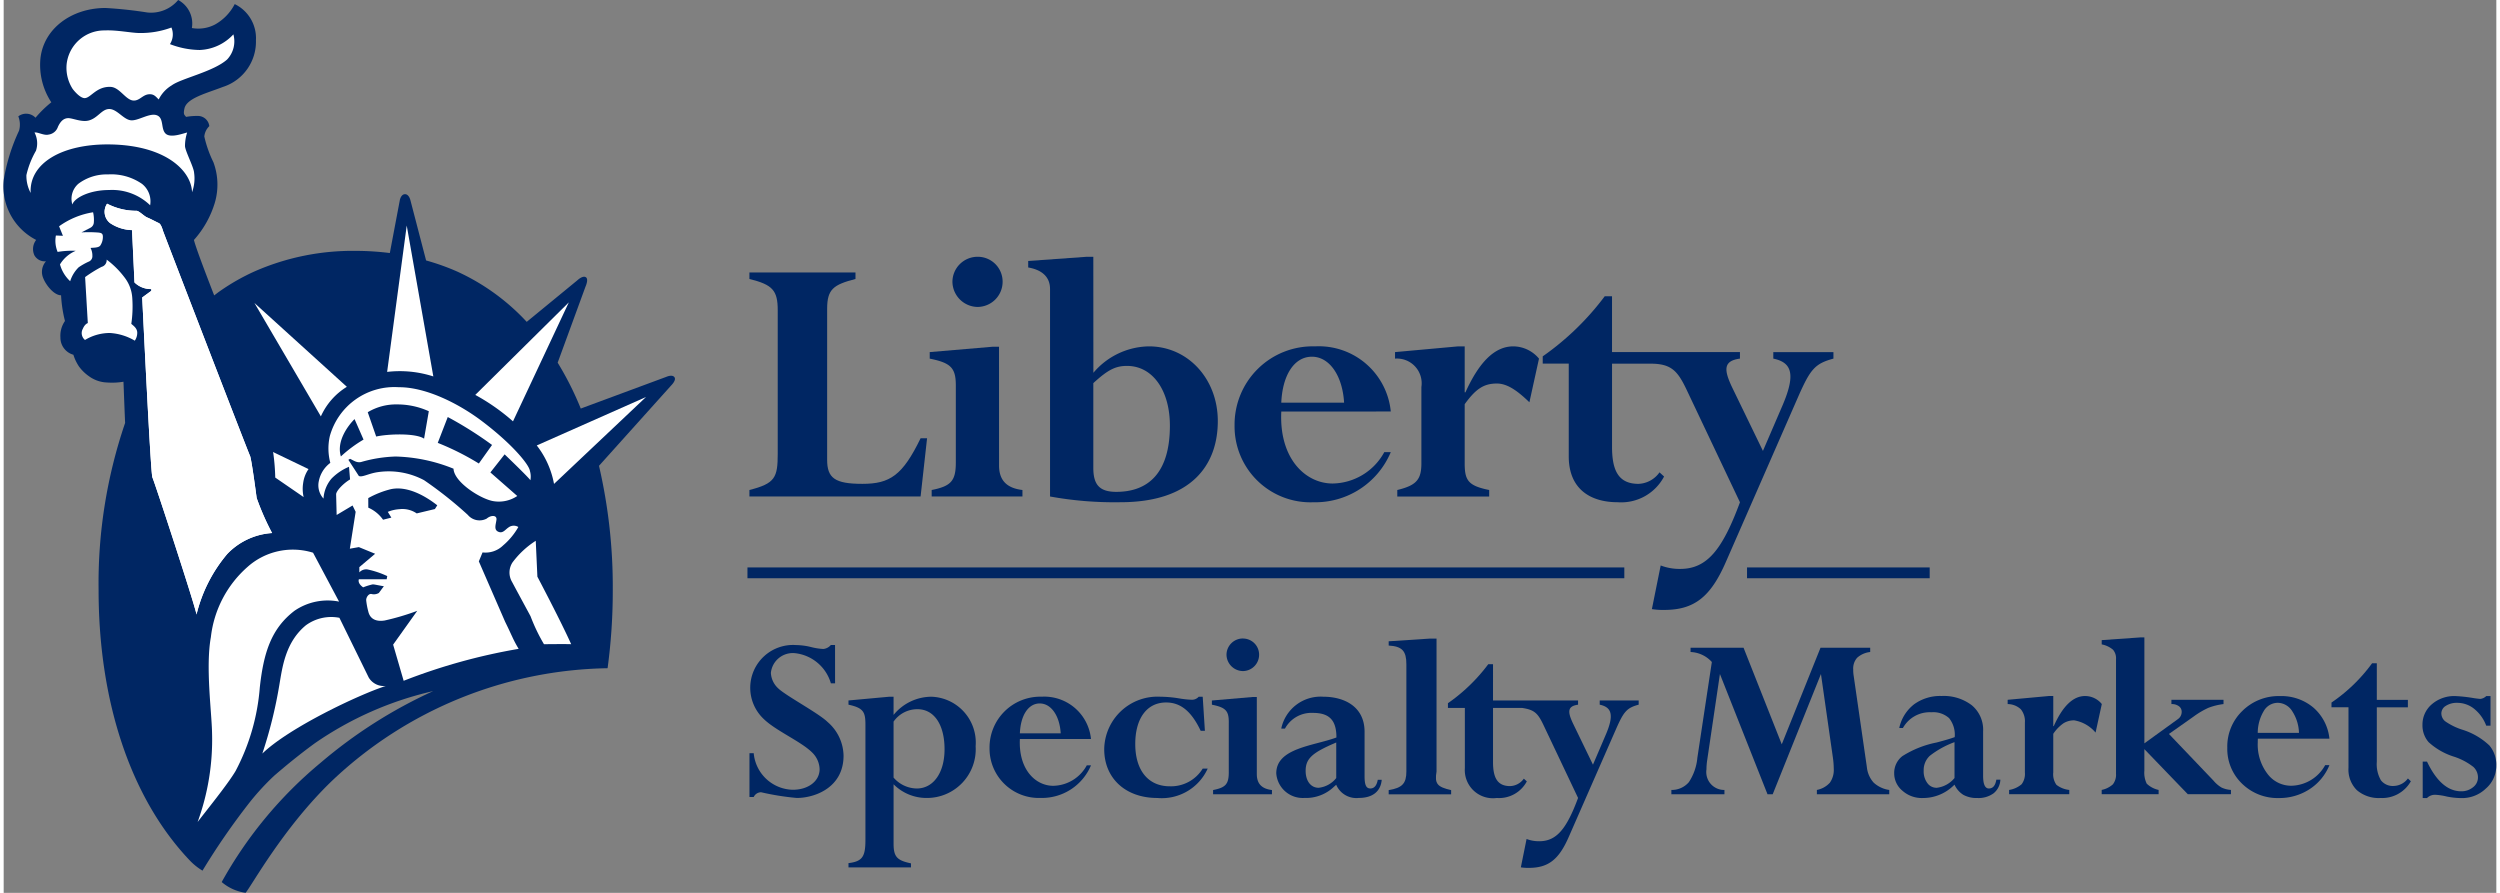 <svg xmlns="http://www.w3.org/2000/svg" xmlns:xlink="http://www.w3.org/1999/xlink" width="210px" height="75px" viewBox="0 0 210.089 75.253" aria-hidden="true">
  <rect x="0" y="0" width="210.089" height="75.253" fill="#808080" stroke="none"/>
  <defs><linearGradient class="cerosgradient" data-cerosgradient="true" id="CerosGradient_idf2fa00491" gradientUnits="userSpaceOnUse" x1="50%" y1="100%" x2="50%" y2="0%"><stop offset="0%" stop-color="#d1d1d1"/><stop offset="100%" stop-color="#d1d1d1"/></linearGradient><linearGradient/>
    <clipPath id="clip-path684fbc10d04c5">
      <rect id="Rectangle_4684fbc10d04c5" data-name="Rectangle 4" width="210.089" height="75.253" fill="none"/>
    </clipPath>
  </defs>
  <g id="Liberty_logo684fbc10d04c5" data-name="Liberty logo" transform="translate(0 0)">
    <g id="Group_1684fbc10d04c5" data-name="Group 1" transform="translate(0 0)" clip-path="url(#clip-path684fbc10d04c5)">
      <path id="Path_1684fbc10d04c5" data-name="Path 1" d="M56.531,31.788c-.181-.241-.64-.041-.64-.041l-7.252,2.688a25.893,25.893,0,0,0-1.947-3.867l2.345-6.406s.295-.639.024-.8-.712.265-.712.265l-4.265,3.5a18.392,18.392,0,0,0-5.866-4.242,19.047,19.047,0,0,0-2.615-.933l-1.322-5.078s-.116-.507-.453-.507-.435.479-.435.479l-.847,4.481a23.162,23.162,0,0,0-2.876-.183,20.564,20.564,0,0,0-8.488,1.715,17.914,17.914,0,0,0-2.987,1.7c-.155.108-.3.226-.453.339-.878-2.262-1.573-4.114-1.706-4.673A8.284,8.284,0,0,0,17.8,17.075a5.415,5.415,0,0,0-.125-3.407,9.68,9.68,0,0,1-.765-2.167,1.394,1.394,0,0,1,.422-.868.968.968,0,0,0-.9-.859,5.136,5.136,0,0,0-1.064.079c-.089-.164-.265-.135-.13-.717.2-.87,1.879-1.281,3.254-1.814a4.01,4.01,0,0,0,2.77-3.941A3.189,3.189,0,0,0,19.474.345a4.143,4.143,0,0,1-1.643,1.711,3.033,3.033,0,0,1-1.969.306A2.246,2.246,0,0,0,14.708,0a2.976,2.976,0,0,1-2.618,1.05A34.84,34.84,0,0,0,8.579.673C5.741.675,3.386,2.392,3.1,4.907a5.733,5.733,0,0,0,.916,3.716,9.287,9.287,0,0,0-1.333,1.3,1.088,1.088,0,0,0-1.45-.116,1.883,1.883,0,0,1,.063,1.206A15.8,15.8,0,0,0,.018,15.078a5.065,5.065,0,0,0,2.721,5.144,1.254,1.254,0,0,0-.147,1.3,1,1,0,0,0,.975.5,1.337,1.337,0,0,0-.234,1.417c.234.6.914,1.449,1.505,1.449a10.961,10.961,0,0,0,.328,2.167,2.163,2.163,0,0,0-.384,1.377A1.5,1.5,0,0,0,5.876,29.9a3.783,3.783,0,0,0,.468.985,3.528,3.528,0,0,0,.835.818,2.739,2.739,0,0,0,1.536.535,5.783,5.783,0,0,0,1.38-.064c.013.173.065,1.739.14,3.474A41.861,41.861,0,0,0,8,49.744v0C8,58.982,10.636,67.2,15.665,72.5a5.153,5.153,0,0,0,1.093.881,58.694,58.694,0,0,1,3.968-5.748,20.87,20.87,0,0,1,2.066-2.246q1.766-1.527,3.428-2.74a28.74,28.74,0,0,1,9.983-4.4,40.425,40.425,0,0,0-9.513,6.061,35.239,35.239,0,0,0-8.314,10.034,3.927,3.927,0,0,0,2.015.906c.518-.609,3.194-5.514,7.3-9.456A34.544,34.544,0,0,1,50.9,56.32a48.5,48.5,0,0,0,.437-6.577A45.167,45.167,0,0,0,50.176,39.26l6.115-6.808s.424-.422.241-.664" transform="translate(0 0)" fill="#002663"/>
      <path id="Path_2684fbc10d04c5" data-name="Path 2" d="M10.212,25.918a4.652,4.652,0,0,0-2.1-.649,4.034,4.034,0,0,0-2.1.588.745.745,0,0,1-.178-.951c.171-.407.415-.472.415-.472l-.227-3.878a11.171,11.171,0,0,1,1.387-.861.584.584,0,0,0,.429-.61,7.5,7.5,0,0,1,1.575,1.593A3.131,3.131,0,0,1,10,22.367,10.093,10.093,0,0,1,9.915,24.5c.244.205.474.381.5.709a1.168,1.168,0,0,1-.208.71" transform="translate(0.842 2.797)" fill="#fff"/>
      <path id="Path_3684fbc10d04c5" data-name="Path 3" d="M40.641,36.509a7.462,7.462,0,0,0-1.455-3.243l9.207-4.082Z" transform="translate(5.744 4.278)" fill="#fff"/>
      <path id="Path_4684fbc10d04c5" data-name="Path 4" d="M18.434,22.273l7.789,7.064a5.621,5.621,0,0,0-2.191,2.493Z" transform="translate(2.702 3.265)" fill="#fff"/>
      <path id="Path_5684fbc10d04c5" data-name="Path 5" d="M22.793,34.666a2.663,2.663,0,0,0-.452,1.171,3.105,3.105,0,0,0,.039,1.189l-2.393-1.645a17.458,17.458,0,0,0-.152-1.955c0-.048-.024-.134-.036-.2Z" transform="translate(2.902 4.87)" fill="#fff"/>
      <path id="Path_6684fbc10d04c5" data-name="Path 6" d="M11.446,38.03c-.147-.265-.83-14.65-.859-15.152l.767-.56v-.147a1.982,1.982,0,0,1-1.418-.563L9.731,17.2a3.448,3.448,0,0,1-1.861-.6,1.212,1.212,0,0,1-.241-1.628,5.314,5.314,0,0,0,2.485.6c.205,0,.644.461.886.56.287.114.76.374.984.472.2.089.326.562.386.741s7.182,18.668,7.3,18.877.533,3.31.561,3.552a21.837,21.837,0,0,0,1.3,2.955,5.75,5.75,0,0,0-3.771,1.759,12.44,12.44,0,0,0-2.6,5.11c-.085-.649-3.576-11.3-3.723-11.571" transform="translate(1.088 2.195)" fill="#fff"/>
      <path id="Path_7684fbc10d04c5" data-name="Path 7" d="M19.5,51.992a18.055,18.055,0,0,1-2.043,7.066c-.668,1.135-2.545,3.434-3.2,4.3a20.212,20.212,0,0,0,1.217-7.5c-.026-1.735-.555-5.547-.1-8.08a9.266,9.266,0,0,1,3.081-5.912,5.733,5.733,0,0,1,5.532-1.206l2.191,4.121a4.936,4.936,0,0,0-3.755.773c-1.945,1.488-2.6,3.5-2.922,6.442" transform="translate(2.089 5.924)" fill="#fff"/>
      <path id="Path_8684fbc10d04c5" data-name="Path 8" d="M19.014,56.867a37.838,37.838,0,0,0,1.429-5.759c.253-1.464.49-3.607,2.236-5.05a3.618,3.618,0,0,1,2.831-.635l2.475,5.043a1.487,1.487,0,0,0,1.438.7c-2.321.752-8.174,3.534-10.409,5.7" transform="translate(2.787 6.647)" fill="#fff"/>
      <path id="Path_9684fbc10d04c5" data-name="Path 9" d="M37.432,41.581a1.557,1.557,0,0,0-.034,1.638c.248.47,1.558,2.891,1.558,2.891a15.059,15.059,0,0,0,1.131,2.357c.71,0,1.479-.019,2.293,0-.868-1.94-2.847-5.689-2.847-5.689l-.139-3.024a7.394,7.394,0,0,0-1.962,1.827" transform="translate(5.45 5.827)" fill="#fff"/>
      <path id="Path_10684fbc10d04c5" data-name="Path 10" d="M28.187,28.915a9.2,9.2,0,0,1,3.894.382L29.839,16.581Z" transform="translate(4.132 2.43)" fill="#fff"/>
      <path id="Path_11684fbc10d04c5" data-name="Path 11" d="M12.369,17.347c-.061-.177-.179-.649-.386-.741s-.7-.362-.979-.472c-.247-.1-.686-.561-.891-.561a5.342,5.342,0,0,1-2.482-.6A1.212,1.212,0,0,0,7.869,16.6a3.468,3.468,0,0,0,1.861.6l.208,4.41a1.967,1.967,0,0,0,1.418.557v.146l-.767.564c.026.5.71,14.89.857,15.152S15.083,48.952,15.17,49.6a12.434,12.434,0,0,1,2.594-5.113,5.76,5.76,0,0,1,3.771-1.754,21.883,21.883,0,0,1-1.3-2.96c-.029-.238-.444-3.339-.56-3.549s-7.246-18.7-7.3-18.877" transform="translate(1.088 2.195)" fill="#fff"/>
      <path id="Path_12684fbc10d04c5" data-name="Path 12" d="M8.171,14.136a4.6,4.6,0,0,1,3.439,1.286,1.878,1.878,0,0,0-.681-1.8,4.542,4.542,0,0,0-2.871-.8,3.961,3.961,0,0,0-2.49.782,1.679,1.679,0,0,0-.514,1.754c.179-.565,1.46-1.228,3.118-1.221" transform="translate(0.734 1.879)" fill="#fff"/>
      <path id="Path_13684fbc10d04c5" data-name="Path 13" d="M4.625,5.159A3.293,3.293,0,0,0,5.138,7.2c.205.271.681.8,1.035.773.5-.032.975-.994,2.159-.946.767.029,1.274,1.112,1.923,1.151.507.033.771-.474,1.284-.526.431-.044.584.173.85.437A2.854,2.854,0,0,1,13.484,6.9c.8-.59,3.518-1.15,4.673-2.183A2.225,2.225,0,0,0,18.684,2.6a4.066,4.066,0,0,1-2.836,1.317,7.141,7.141,0,0,1-2.511-.494,1.511,1.511,0,0,0,.125-1.4,7.356,7.356,0,0,1-2.7.463c-.651,0-1.923-.267-2.907-.217A3.19,3.19,0,0,0,4.625,5.159" transform="translate(0.677 0.296)" fill="#fff"/>
      <path id="Path_14684fbc10d04c5" data-name="Path 14" d="M8.787,11c4.673.092,6.789,2.248,6.847,4.025a3.347,3.347,0,0,0,.173-1.628c-.022-.474-.735-1.8-.767-2.25a3.731,3.731,0,0,1,.181-1.152c-.3.06-1.331.472-1.778.125-.475-.384-.147-1.335-.769-1.575s-1.6.5-2.218.417-1.153-.948-1.8-.948-.977.8-1.778.979c-.612.135-1.358-.238-1.724-.208-.4.026-.644.341-.823.727a.966.966,0,0,1-.791.658c-.382.1-.922-.232-1.184-.175a1.973,1.973,0,0,1,.123,1.536,7.4,7.4,0,0,0-.806,2.051,3.061,3.061,0,0,0,.358,1.505C1.9,12.567,4.705,10.924,8.787,11" transform="translate(0.243 1.174)" fill="#fff"/>
      <path id="Path_15684fbc10d04c5" data-name="Path 15" d="M5.527,18.849A2.839,2.839,0,0,0,4.189,20a3.015,3.015,0,0,0,.859,1.416,2.831,2.831,0,0,1,.717-1.175,5.59,5.59,0,0,1,.827-.468.49.49,0,0,0,.327-.507,1.366,1.366,0,0,0-.154-.654c.23-.031.673,0,.822-.205a1.3,1.3,0,0,0,.217-.741c0-.266-.118-.323-.381-.352A11.075,11.075,0,0,0,6,17.3l.773-.4a.534.534,0,0,0,.267-.41,2.831,2.831,0,0,0-.061-.885,6.684,6.684,0,0,0-2.866,1.182l.324.8-.593-.024a2.43,2.43,0,0,0,.146,1.383,7.432,7.432,0,0,1,1.541-.092" transform="translate(0.557 2.286)" fill="#fff"/>
      <path id="Path_16684fbc10d04c5" data-name="Path 16" d="M40.96,35.5c-.107-.571-1.549-2.292-4.007-4.152-1.914-1.46-4.727-2.9-7.038-2.884A5.649,5.649,0,0,0,24.1,32.574a4.7,4.7,0,0,0,.039,2.266,2.522,2.522,0,0,0-.975,1.563,1.656,1.656,0,0,0,.4,1.448,2.86,2.86,0,0,1,.671-1.68,4.424,4.424,0,0,1,1.479-1l.089,1.066c-.507.292-1.132.907-1.175,1.236l.044,1.759,1.342-.8.26.535-.49,3.108.76-.135,1.372.562-1.331,1.125v.444a.783.783,0,0,1,.668-.253,7.713,7.713,0,0,1,1.683.564l-.048.268H26.544c-.094.311.181.55.361.682a5.312,5.312,0,0,1,.806-.251c.174,0,.587.109.941.155l-.424.57a.82.82,0,0,1-.623.086c-.225-.046-.444.264-.444.517a5.9,5.9,0,0,0,.173.936c.217,1,1.238.795,1.368.784a20.185,20.185,0,0,0,2.763-.818l-2.032,2.849.887,3.048a49.381,49.381,0,0,1,9.692-2.693c-.478-.791-.555-1.1-1.136-2.273l-2.22-5.1.313-.754A2.122,2.122,0,0,0,38.7,41.8a5.766,5.766,0,0,0,1.286-1.554.735.735,0,0,0-.845.048c-.265.178-.47.518-.842.352-.4-.171-.205-.616-.157-1.016s-.463-.4-.82-.094a1.288,1.288,0,0,1-1.595-.311A33.435,33.435,0,0,0,32.041,36.3a6.332,6.332,0,0,0-4.036-.656c-.7.125-1.2.431-1.462.3l-.883-1.361L25.8,34.5c.308.133.6.384,1,.249a11.649,11.649,0,0,1,2.84-.444,13.837,13.837,0,0,1,4.883,1.027c.041,1.149,2.367,2.611,3.419,2.744a2.78,2.78,0,0,0,1.954-.444l-2.266-1.986,1.2-1.523s1.909,1.827,2.172,2.179a1.668,1.668,0,0,0-.046-.8M27.337,37.81a7.8,7.8,0,0,1,1.9-.752c1.352-.292,2.847.521,3.916,1.358l-.2.316L31.42,39.1a2.131,2.131,0,0,0-1.465-.355,3.028,3.028,0,0,0-.972.225l.3.485-.7.177a2.966,2.966,0,0,0-1.243-1.016ZM25.028,34.3c-.4-1.337.668-2.666,1.153-3.149l.758,1.727A10.937,10.937,0,0,0,25.028,34.3M32.041,32.8c-.711-.487-3.059-.4-4.036-.179l-.712-2.049a4.612,4.612,0,0,1,2.488-.658,6.42,6.42,0,0,1,2.659.574Zm4.616,2.094a22.324,22.324,0,0,0-3.463-1.739l.843-2.179A31.581,31.581,0,0,1,37.77,33.33Z" transform="translate(3.392 4.172)" fill="#fff"/>
      <path id="Path_17684fbc10d04c5" data-name="Path 17" d="M34.666,30.026a17.359,17.359,0,0,1,3.179,2.229l4.706-10.029Z" transform="translate(5.082 3.258)" fill="#fff"/>
      <path id="Path_18684fbc10d04c5" data-name="Path 18" d="M61.368,35.813c0,1.547.647,2.032,2.97,2.032s3.388-.71,4.907-3.841h.546l-.546,4.907H54.818v-.548c2.161-.549,2.386-1.034,2.386-3.066V23.224c0-1.676-.417-2.161-2.386-2.646v-.55h8.939v.55c-1.872.485-2.388.87-2.388,2.518Z" transform="translate(8.036 2.935)" fill="#002663"/>
      <path id="Path_19684fbc10d04c5" data-name="Path 19" d="M73.915,36.464c0,1.226.618,1.907,1.971,2.068v.547H68.235v-.547c1.647-.326,2.036-.777,2.036-2.326V29.718c0-1.484-.422-1.9-2.2-2.259v-.55l5.293-.451h.548Zm-1.8-17.589a2.093,2.093,0,0,1,2.1,2.095,2.123,2.123,0,0,1-2.1,2.133,2.15,2.15,0,0,1-2.13-2.133,2.12,2.12,0,0,1,2.13-2.095" transform="translate(9.979 2.767)" fill="#002663"/>
      <path id="Path_20684fbc10d04c5" data-name="Path 20" d="M80.8,29.525c1.228-1.128,1.872-1.452,2.84-1.452,2.161,0,3.614,2.067,3.614,5.035,0,3.969-1.807,5.58-4.519,5.58-1.455,0-1.935-.644-1.935-2.028Zm0-10.65h-.55l-4.938.354v.548c1.129.193,1.84.774,1.84,1.809V39.079a30.275,30.275,0,0,0,5.94.483c5.94,0,8.2-3.1,8.2-6.841,0-3.553-2.517-6.295-5.807-6.295a6.243,6.243,0,0,0-4.68,2.228Z" transform="translate(11.039 2.767)" fill="#002663"/>
      <path id="Path_21684fbc10d04c5" data-name="Path 21" d="M94.418,30.207c.1-2.326,1.095-3.874,2.582-3.874s2.581,1.613,2.712,3.874Zm9.229.743a6.094,6.094,0,0,0-6.389-5.489,6.589,6.589,0,0,0-6.777,6.649A6.4,6.4,0,0,0,97.13,38.6a6.9,6.9,0,0,0,6.517-4.224H103.1a5.049,5.049,0,0,1-4.357,2.644c-2.259,0-4.516-2.065-4.324-6.065Z" transform="translate(13.263 3.732)" fill="#002663"/>
      <path id="Path_22684fbc10d04c5" data-name="Path 22" d="M113.6,30.173c-1.066-1.033-1.9-1.58-2.745-1.58-1.095,0-1.774.448-2.709,1.742v4.973c0,1.45.288,1.9,2.064,2.259v.549h-7.745v-.549c1.614-.391,2.032-.874,2.032-2.259V28.882a2.083,2.083,0,0,0-2.222-2.388v-.55l5.319-.483h.553v3.873h.063c1.2-2.647,2.517-3.873,4.034-3.873a2.848,2.848,0,0,1,2.165,1.033Z" transform="translate(14.993 3.732)" fill="#002663"/>
      <path id="Path_23684fbc10d04c5" data-name="Path 23" d="M132.566,26.485v.548c1.551.323,1.9,1.291.808,3.874l-1.682,3.906-2.581-5.325c-.743-1.551-.743-2.263.644-2.456v-.548H118.973V21.776h-.613a22.93,22.93,0,0,1-5.228,5.066v.613h2.193v7.813c0,2.775,1.84,3.87,4.13,3.87a4.086,4.086,0,0,0,3.906-2.167l-.386-.352a2.269,2.269,0,0,1-1.77.97c-1.715,0-2.231-1.16-2.231-3.129v-7h3.264c1.773,0,2.292.647,3.066,2.292l4.452,9.391c-1.483,4-2.775,5.615-5.034,5.615a4.465,4.465,0,0,1-1.648-.29l-.741,3.679a5.994,5.994,0,0,0,1.032.068c2.519,0,3.906-1.069,5.2-4.036L134.7,30.164c1-2.255,1.387-2.709,2.934-3.131v-.548Z" transform="translate(16.584 3.192)" fill="#002663"/>
      <rect id="Rectangle_2684fbc10d04c5" data-name="Rectangle 2" width="73.904" height="0.912" transform="translate(62.689 47.825)" fill="#002663"/>
      <rect id="Rectangle_3684fbc10d04c5" data-name="Rectangle 3" width="15.395" height="0.912" transform="translate(146.936 47.825)" fill="#002663"/>
      <path id="Path_24684fbc10d04c5" data-name="Path 24" d="M62.036,50.641h-.354A3.55,3.55,0,0,0,58.641,48.1a1.858,1.858,0,0,0-2.015,1.658,1.886,1.886,0,0,0,.608,1.3c.611.608,3.417,2.1,4.175,2.847a3.827,3.827,0,0,1,1.342,2.836c0,2.7-2.434,3.564-3.943,3.564a22.153,22.153,0,0,1-3-.48.683.683,0,0,0-.629.4h-.358V56.533h.358a3.384,3.384,0,0,0,3.293,3.081c1.317,0,2.261-.736,2.261-1.739a2.042,2.042,0,0,0-.627-1.4c-.946-.944-3.106-1.846-4.131-2.873a3.609,3.609,0,0,1,2.77-6.184A5.623,5.623,0,0,1,60,47.582a5.166,5.166,0,0,0,1.049.166.957.957,0,0,0,.631-.335h.354Z" transform="translate(8.037 6.95)" fill="#002663"/>
      <path id="Path_25684fbc10d04c5" data-name="Path 25" d="M63.529,53.586c0-1.069-.15-1.426-1.429-1.7V51.53l3.441-.315H65.9v1.534a4.142,4.142,0,0,1,3.188-1.534,3.869,3.869,0,0,1,3.73,4.174,4.109,4.109,0,0,1-4.147,4.359,3.907,3.907,0,0,1-2.77-1.153v4.992c0,1.108.273,1.424,1.466,1.672V65.6H62.1V65.24c1.2-.146,1.429-.568,1.429-1.99ZM65.9,58.03a2.633,2.633,0,0,0,1.951.92c1.4,0,2.346-1.317,2.346-3.31,0-2.075-.881-3.373-2.283-3.373A2.442,2.442,0,0,0,65.9,53.313Z" transform="translate(9.103 7.507)" fill="#002663"/>
      <path id="Path_26684fbc10d04c5" data-name="Path 26" d="M75.026,54.781c-.125,2.6,1.342,3.942,2.811,3.942A3.283,3.283,0,0,0,80.665,57h.354a4.482,4.482,0,0,1-4.237,2.746,4.158,4.158,0,0,1-4.313-4.211,4.28,4.28,0,0,1,4.4-4.323,3.958,3.958,0,0,1,4.15,3.566Zm3.441-.48c-.085-1.466-.8-2.519-1.766-2.519S75.087,52.79,75.026,54.3Z" transform="translate(10.623 7.507)" fill="#002663"/>
      <path id="Path_27684fbc10d04c5" data-name="Path 27" d="M89.385,54.088h-.354c-.777-1.633-1.68-2.388-2.915-2.388-1.617,0-2.6,1.339-2.6,3.5,0,2.222,1.092,3.564,2.91,3.564A3.135,3.135,0,0,0,89.2,57.274h.42a4.248,4.248,0,0,1-4.252,2.475c-2.666,0-4.468-1.656-4.468-4.109a4.492,4.492,0,0,1,4.739-4.425,10.015,10.015,0,0,1,1.488.127,8.562,8.562,0,0,0,1.112.128.758.758,0,0,0,.625-.256H89.2Z" transform="translate(11.858 7.507)" fill="#002663"/>
      <path id="Path_28684fbc10d04c5" data-name="Path 28" d="M92.6,58.363c0,.8.4,1.237,1.276,1.344v.354H88.915v-.354c1.066-.212,1.322-.5,1.322-1.51V53.978c0-.957-.272-1.233-1.423-1.464V52.16l3.433-.295H92.6ZM91.432,46.938A1.358,1.358,0,0,1,92.793,48.3a1.376,1.376,0,0,1-1.361,1.38,1.4,1.4,0,0,1-1.387-1.38,1.378,1.378,0,0,1,1.387-1.366" transform="translate(13.019 6.88)" fill="#002663"/>
      <path id="Path_29684fbc10d04c5" data-name="Path 29" d="M100.988,57.9c0,.736.126,1.048.483,1.048.336,0,.543-.251.629-.732h.334c-.085.985-.775,1.53-1.931,1.53a1.848,1.848,0,0,1-1.906-1.11l-.188.166a3.4,3.4,0,0,1-2.495.944,2.238,2.238,0,0,1-2.369-2.075c0-2.137,3.149-2.306,5.071-3.02,0-1.4-.546-2.073-1.971-2.073A2.54,2.54,0,0,0,94.28,53.9h-.315a3.39,3.39,0,0,1,3.549-2.685c1.691,0,3.474.777,3.474,2.958ZM98.6,55.073c-1.969.839-2.579,1.322-2.579,2.388,0,.859.441,1.429,1.093,1.429a2.188,2.188,0,0,0,1.486-.82Z" transform="translate(13.713 7.507)" fill="#002663"/>
      <path id="Path_30684fbc10d04c5" data-name="Path 30" d="M103.3,49.1c0-1.112-.354-1.505-1.491-1.571v-.359l3.505-.229h.529v11.2c-.174,1.049.055,1.3,1.23,1.573v.354h-5.264v-.354c1.155-.189,1.491-.57,1.491-1.573Z" transform="translate(14.924 6.88)" fill="#002663"/>
      <path id="Path_31684fbc10d04c5" data-name="Path 31" d="M118.956,51.882v.354c1,.213,1.235.84.518,2.517l-1.086,2.539-1.676-3.46c-.478-1.006-.478-1.469.42-1.595v-.354h-7.168V48.823h-.4a14.7,14.7,0,0,1-3.4,3.288v.4h1.426v5.077A2.373,2.373,0,0,0,110.28,60.1a2.649,2.649,0,0,0,2.533-1.4l-.252-.229a1.476,1.476,0,0,1-1.153.627c-1.11,0-1.444-.756-1.444-2.034V52.509h2.442c1.066.157,1.344.454,1.833,1.488l2.893,6.1c-.965,2.6-1.807,3.648-3.271,3.648a2.877,2.877,0,0,1-1.069-.19l-.483,2.391a3.965,3.965,0,0,0,.675.044c1.634,0,2.533-.695,3.368-2.62l3.989-9.1c.649-1.466.9-1.763,1.9-2.036v-.354Z" transform="translate(15.563 7.157)" fill="#002663"/>
      <path id="Path_32684fbc10d04c5" data-name="Path 32" d="M139.347,47.613v.362a1.964,1.964,0,0,0-1.093.477,1.348,1.348,0,0,0-.338.985,3.022,3.022,0,0,0,.037.535l1.114,7.711a2.281,2.281,0,0,0,.572,1.3,2.441,2.441,0,0,0,1.314.618v.362h-6.1V59.6a1.982,1.982,0,0,0,1.093-.608,1.865,1.865,0,0,0,.33-1.184,7.182,7.182,0,0,0-.072-.926l-1.008-7.053-4.066,10.134h-.439l-4.01-10.134-1.072,7.257a5.25,5.25,0,0,0-.062.782,1.506,1.506,0,0,0,1.515,1.732v.362h-4.473V59.6a1.894,1.894,0,0,0,1.473-.654,4.461,4.461,0,0,0,.719-2.065L126,48.817a2.545,2.545,0,0,0-1.794-.842v-.362h4.466l3.221,8.141,3.267-8.141Z" transform="translate(17.97 6.979)" fill="#002663"/>
      <path id="Path_33684fbc10d04c5" data-name="Path 33" d="M141.35,59.761a2.46,2.46,0,0,1-1.687-.615,1.9,1.9,0,0,1-.695-1.479,1.788,1.788,0,0,1,.69-1.438,8.42,8.42,0,0,1,2.886-1.149c.706-.186,1.215-.336,1.525-.454a2.246,2.246,0,0,0-.474-1.6,2,2,0,0,0-1.5-.494,2.579,2.579,0,0,0-2.393,1.329h-.308a3.436,3.436,0,0,1,1.252-2,3.725,3.725,0,0,1,2.314-.7,3.9,3.9,0,0,1,2.55.781,2.685,2.685,0,0,1,.953,2.2v3.752c0,.707.164,1.062.485,1.062.338,0,.548-.245.629-.741h.341a1.553,1.553,0,0,1-.568,1.144,2.147,2.147,0,0,1-1.37.4,2.317,2.317,0,0,1-1.18-.265,1.965,1.965,0,0,1-.748-.859l-.186.173a3.679,3.679,0,0,1-2.514.951m2.7-1.691V55.05a7.632,7.632,0,0,0-2.087,1.156,1.635,1.635,0,0,0-.511,1.246,1.657,1.657,0,0,0,.306,1.045.952.952,0,0,0,.8.4,2.279,2.279,0,0,0,1.494-.826" transform="translate(20.371 7.5)" fill="#002663"/>
      <path id="Path_34684fbc10d04c5" data-name="Path 34" d="M151.153,51.164V53.7h.041q1.132-2.537,2.639-2.536a1.814,1.814,0,0,1,1.411.675l-.526,2.406a3,3,0,0,0-1.792-1.03,1.664,1.664,0,0,0-.917.248,3.356,3.356,0,0,0-.857.886v3.256a1.528,1.528,0,0,0,.268,1.043,2.127,2.127,0,0,0,1.082.431v.36h-5.071v-.36a2.124,2.124,0,0,0,1.057-.483,1.461,1.461,0,0,0,.273-.992V53.4a1.6,1.6,0,0,0-.345-1.123,1.642,1.642,0,0,0-1.108-.435v-.361l3.481-.319Z" transform="translate(21.594 7.5)" fill="#002663"/>
      <path id="Path_35684fbc10d04c5" data-name="Path 35" d="M154.221,60.071v-.362a2,2,0,0,0,.944-.472,1.314,1.314,0,0,0,.263-.9V48.693a1.109,1.109,0,0,0-.253-.8,2.079,2.079,0,0,0-.953-.449v-.361l3.236-.227h.361v8.927l2.823-2.041a.731.731,0,0,0,.321-.609.569.569,0,0,0-.232-.477,1,1,0,0,0-.634-.181v-.362h4.391v.362a5.266,5.266,0,0,0-1.284.319,7.01,7.01,0,0,0-1.23.728l-2.085,1.47,3.754,3.933a2.634,2.634,0,0,0,.681.584,2.183,2.183,0,0,0,.791.2v.362h-3.636l-3.661-3.8v1.812a2.087,2.087,0,0,0,.2,1.1,2.079,2.079,0,0,0,1,.527v.362Z" transform="translate(22.607 6.868)" fill="#002663"/>
      <path id="Path_36684fbc10d04c5" data-name="Path 36" d="M171.7,56.989h.362a4.378,4.378,0,0,1-1.682,2.031,4.644,4.644,0,0,1-2.576.742,4.274,4.274,0,0,1-3.107-1.212,4.062,4.062,0,0,1-1.243-3.035,4.164,4.164,0,0,1,1.274-3.1,4.342,4.342,0,0,1,3.159-1.247,4.181,4.181,0,0,1,2.83.975,4.01,4.01,0,0,1,1.346,2.613h-6.032c-.007.109-.009.22-.009.33a4.058,4.058,0,0,0,.813,2.628,2.493,2.493,0,0,0,2.017,1.011,3.333,3.333,0,0,0,2.849-1.732m-5.679-2.722h3.474a3.525,3.525,0,0,0-.569-1.829,1.462,1.462,0,0,0-1.221-.707,1.362,1.362,0,0,0-1.178.693,3.587,3.587,0,0,0-.507,1.844" transform="translate(23.96 7.5)" fill="#002663"/>
      <path id="Path_37684fbc10d04c5" data-name="Path 37" d="M177.554,58.464l.249.236a2.773,2.773,0,0,1-2.558,1.411,2.823,2.823,0,0,1-1.99-.658,2.439,2.439,0,0,1-.71-1.877v-5.11h-1.432v-.4a13.827,13.827,0,0,0,3.42-3.308h.4v3.082h2.618v.629h-2.618v4.586a2.714,2.714,0,0,0,.345,1.561,1.265,1.265,0,0,0,1.108.478,1.527,1.527,0,0,0,1.165-.627" transform="translate(25.083 7.147)" fill="#002663"/>
      <path id="Path_38684fbc10d04c5" data-name="Path 38" d="M177.82,59.76V56.688h.362q1.19,2.5,2.88,2.505a1.53,1.53,0,0,0,1-.341,1.027,1.027,0,0,0,.415-.815,1.206,1.206,0,0,0-.381-.893,5.3,5.3,0,0,0-1.645-.871,5.677,5.677,0,0,1-2.136-1.226A2.141,2.141,0,0,1,177.8,53.6a2.24,2.24,0,0,1,.777-1.732,2.878,2.878,0,0,1,2-.7,12.224,12.224,0,0,1,1.575.177c.3.041.476.061.539.061a.869.869,0,0,0,.483-.237h.361v2.495h-.361a3.283,3.283,0,0,0-1.009-1.416,2.273,2.273,0,0,0-1.446-.511,1.678,1.678,0,0,0-.947.253.746.746,0,0,0-.38.634.867.867,0,0,0,.319.666,5.353,5.353,0,0,0,1.433.707,5.818,5.818,0,0,1,2.3,1.339,2.506,2.506,0,0,1,.577,1.679,2.532,2.532,0,0,1-.883,1.951,2.879,2.879,0,0,1-1.993.8,6.326,6.326,0,0,1-1.311-.135,5.018,5.018,0,0,0-.926-.142.94.94,0,0,0-.73.277Z" transform="translate(26.064 7.5)" fill="#002663"/>
    </g>
  </g>
</svg>